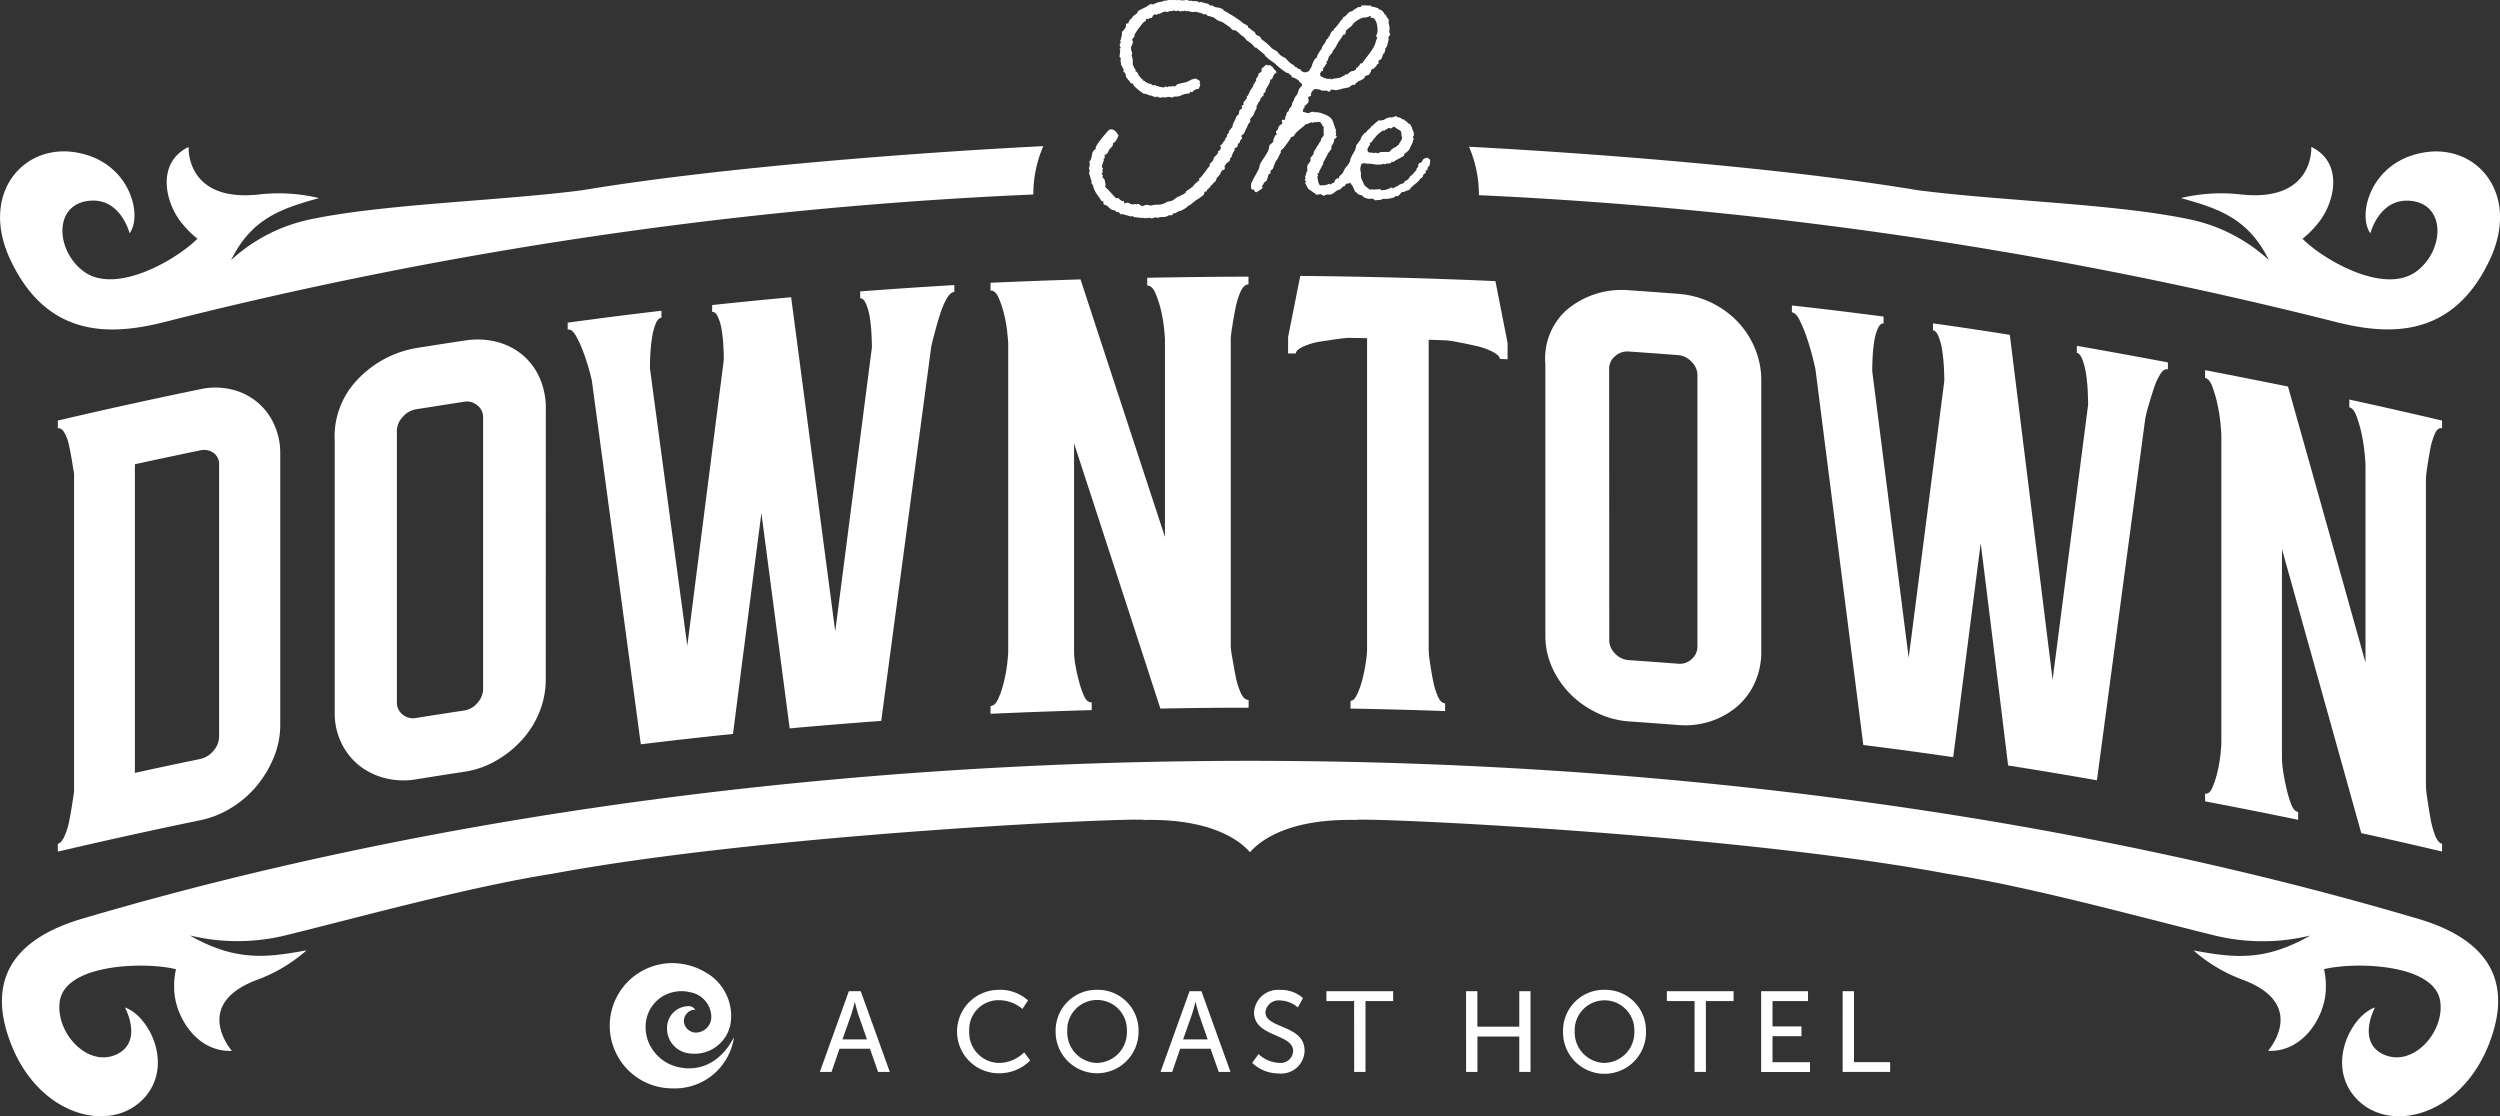 <svg xmlns="http://www.w3.org/2000/svg" width="200" height="89.302" viewBox="0 0 200 89.302"><rect x="0" y="0" width="200" height="89.302" fill="#333333" stroke="none"/><g transform="translate(-0.023 -0.011)"><path d="M46.873,348c2.271-2.652.255-6.508-1.623-7.144,0,0,1.514,2.765-.712,3.771-2.38,1.046-4.938-1.9-4.485-4.372.576-2.918,6.854-3.067,9.281-2.461a5.689,5.689,0,0,0-.147,1.516c0,2.082,1.684,5.13,4.619,5.017.032.032-3.33-3.737,2.1-5.717a12.449,12.449,0,0,0,3.871-2.327c-3.09.557-5.6.948-9.343-1.193a16.177,16.177,0,0,0,7.824-.047c5.857-1.438,14.476-3.828,21.2-4.891,17.324-3.22,46.5-4.519,47.353-4.3,5.221-.1,7.543,1.552,8.441,2.582.9-1.029,3.222-2.686,8.441-2.582.851-.213,30.027,1.078,47.361,4.309,6.72,1.063,15.344,3.447,21.2,4.891a16.186,16.186,0,0,0,7.82.047c-3.743,2.142-6.248,1.75-9.34,1.193a12.517,12.517,0,0,0,3.866,2.318c5.427,1.98,2.065,5.742,2.1,5.716,2.933.115,4.626-2.935,4.619-5.017a5.8,5.8,0,0,0-.145-1.518c2.427-.6,8.7-.455,9.279,2.463.453,2.469-2.108,5.421-4.485,4.372-2.22-.987-.717-3.773-.717-3.773-1.874.638-3.892,4.494-1.621,7.146,2.552,2.977,8.266,1.7,10.633-3.956,2.765-6.652-1.835-9.238-5.825-10.361-56.855-16.746-129.515-16.746-186.368,0-3.983,1.123-8.579,3.709-5.827,10.361C38.609,349.7,44.31,350.972,46.873,348Z" transform="translate(-35.23 -260.245)" fill="#fff"/><path d="M56.45,217.822V217.2c.183-.043.353-.232.515-.57a5.147,5.147,0,0,0,.376-1.155c.091-.436.17-.878.24-1.331s.125-.823.17-1.11V187.587c-.045-.266-.1-.608-.17-1.031s-.149-.838-.24-1.255a3.333,3.333,0,0,0-.376-1.014c-.162-.262-.332-.372-.515-.33v-.621q5.685-1.331,11.4-2.507a5.589,5.589,0,0,1,2.478.013,4.94,4.94,0,0,1,3.4,2.746,5.427,5.427,0,0,1,.517,2.384V207.7a6.793,6.793,0,0,1-.517,2.58,8.688,8.688,0,0,1-1.38,2.3,8.239,8.239,0,0,1-2.033,1.746,7.656,7.656,0,0,1-2.478.987Q62.137,216.489,56.45,217.822Zm6.167-6.3q2.609-.572,5.225-1.11a1.85,1.85,0,0,0,1.063-.668,1.7,1.7,0,0,0,.449-1.093V186.868a1.091,1.091,0,0,0-.449-.946,1.289,1.289,0,0,0-1.063-.2q-2.616.538-5.225,1.11Z" transform="translate(-51.802 -149.681)" fill="#fff"/><path d="M177.446,189.841a6.859,6.859,0,0,1-.493,2.552,7.4,7.4,0,0,1-1.376,2.227A8.362,8.362,0,0,1,173.5,196.3a7.165,7.165,0,0,1-2.535.9q-1.935.293-3.871.606a6.025,6.025,0,0,1-2.531-.1,5.459,5.459,0,0,1-2.074-1.029,5.193,5.193,0,0,1-1.4-1.791,5.385,5.385,0,0,1-.525-2.4V170.756a6.554,6.554,0,0,1,1.616-4.7,8.406,8.406,0,0,1,4.919-2.75q1.933-.311,3.871-.6a6.3,6.3,0,0,1,2.535.1,5.257,5.257,0,0,1,2.078,1.046,5.089,5.089,0,0,1,1.376,1.844,5.882,5.882,0,0,1,.491,2.414Zm-11.909,1.793a1.214,1.214,0,0,0,.457.993,1.308,1.308,0,0,0,1.091.272q1.933-.311,3.871-.6a1.7,1.7,0,0,0,1.021-.6,1.676,1.676,0,0,0,.457-1.136V168.829a1.17,1.17,0,0,0-.457-.932,1.253,1.253,0,0,0-1.021-.3q-1.935.3-3.871.606a1.8,1.8,0,0,0-1.091.625,1.64,1.64,0,0,0-.457,1.074Z" transform="translate(-133.763 -135.452)" fill="#fff"/><path d="M278.575,143.275a6.78,6.78,0,0,0-.532,1.276q-.236.738-.425,1.474c-.134.491-.223.851-.268,1.087q-2,14.951-4,29.927-3.666.268-7.324.6-1.134-8.619-2.263-17.226-1.14,8.821-2.271,17.669-3.69.379-7.375.829L250.2,149.819c-.045-.213-.134-.568-.266-1.034s-.289-.927-.466-1.387a8.352,8.352,0,0,0-.564-1.2c-.2-.34-.408-.5-.638-.466v-.551q3.749-.515,7.5-.955v.553c-.179.021-.334.187-.466.5a4.822,4.822,0,0,0-.287,1.112,11.639,11.639,0,0,0-.134,1.291c-.023.44-.032.821-.034,1.142q1.489,11.1,2.99,22.207,1.459-11.454,2.92-22.881,0-.425-.032-1.063a12.588,12.588,0,0,0-.134-1.3,4.028,4.028,0,0,0-.3-1.063c-.134-.285-.289-.425-.466-.4v-.553q3.158-.338,6.318-.625,1.763,13.358,3.528,26.728,1.467-11.359,2.933-22.713c0-.276-.013-.638-.034-1.1a11.51,11.51,0,0,0-.134-1.3,4.6,4.6,0,0,0-.3-1.08c-.132-.313-.289-.461-.466-.449v-.551q3.764-.289,7.531-.508v.551C278.986,142.733,278.777,142.918,278.575,143.275Z" transform="translate(-202.828 -119.356)" fill="#fff"/><path d="M426.644,169.47c.074.459.159.942.259,1.446a6.256,6.256,0,0,0,.408,1.344c.174.389.383.585.638.583v.621q-3.528,0-7.058.07-3.454-10.633-6.907-21.214v16.69a6.536,6.536,0,0,0,.111,1.063,13.672,13.672,0,0,0,.3,1.336,7.119,7.119,0,0,0,.408,1.161c.149.317.345.472.593.466v.621q-4.041.115-8.094.293v-.619c.247-.013.457-.213.638-.615a8.37,8.37,0,0,0,.444-1.365,11.246,11.246,0,0,0,.259-1.459c.049-.461.074-.761.074-.9V144.373c0-.136-.026-.447-.074-.927a10.708,10.708,0,0,0-.259-1.472,7.785,7.785,0,0,0-.444-1.325c-.174-.383-.385-.57-.638-.559v-.621q3.6-.16,7.2-.268,3.367,10.278,6.754,20.6V144.01c0-.138-.026-.447-.074-.929a11.126,11.126,0,0,0-.259-1.478,8.2,8.2,0,0,0-.447-1.338q-.262-.581-.638-.574v-.621q4.041-.077,8.1-.089v.621c-.249,0-.457.2-.638.589a6.315,6.315,0,0,0-.408,1.346c-.1.506-.185,1-.259,1.489a8.33,8.33,0,0,0-.113.932v24.616A7.415,7.415,0,0,0,426.644,169.47Z" transform="translate(-328.037 -116.837)" fill="#fff"/><path d="M523.276,143.74c-.464.064-.948.136-1.457.213a5.516,5.516,0,0,0-1.355.4c-.393.181-.589.364-.589.549h-.625v-1.31q.485-2.444.972-4.891,7.809.068,15.614.415.485,2.469.972,4.942v1.31l-.625-.03c0-.183-.2-.376-.589-.578a5.7,5.7,0,0,0-1.353-.47q-.766-.17-1.457-.3a8.123,8.123,0,0,0-.9-.136l-1.387-.047v24.763a7.493,7.493,0,0,0,.1,1.038q.1.7.242,1.423a5.908,5.908,0,0,0,.383,1.289c.16.374.357.564.589.572v.621q-3.783-.134-7.565-.2v-.619c.185,0,.357-.166.521-.508a6.722,6.722,0,0,0,.425-1.2,13,13,0,0,0,.276-1.374,7.429,7.429,0,0,0,.1-1.031v-24.9l-1.389-.026A7.833,7.833,0,0,0,523.276,143.74Z" transform="translate(-416.179 -116.616)" fill="#fff"/><path d="M633.237,173.007a5.931,5.931,0,0,1-.5,2.437,5.44,5.44,0,0,1-1.4,1.914,6.24,6.24,0,0,1-2.127,1.2,6.449,6.449,0,0,1-2.59.31q-1.978-.153-3.96-.289a6.971,6.971,0,0,1-2.588-.7,7.577,7.577,0,0,1-2.127-1.508,7.232,7.232,0,0,1-1.442-2.116,6.081,6.081,0,0,1-.538-2.507V150.019a5.241,5.241,0,0,1,1.659-4.321,6.818,6.818,0,0,1,5.04-1.612q1.982.134,3.96.289a7.333,7.333,0,0,1,4.713,2.214,6.989,6.989,0,0,1,1.4,2.161,6.552,6.552,0,0,1,.5,2.529Zm-12.162-.953a1.521,1.521,0,0,0,.47,1.1,1.661,1.661,0,0,0,1.114.523q1.982.136,3.96.289a1.374,1.374,0,0,0,1.044-.366,1.323,1.323,0,0,0,.468-1.031V150.842a1.489,1.489,0,0,0-.474-1.036,1.61,1.61,0,0,0-1.044-.53q-1.978-.153-3.96-.289a1.455,1.455,0,0,0-1.114.374,1.276,1.276,0,0,0-.47.968Z" transform="translate(-492.313 -120.854)" fill="#fff"/><path d="M738.237,155.32a5.17,5.17,0,0,0-.515,1.142q-.225.683-.425,1.37a10.335,10.335,0,0,0-.257,1.021q-1.933,14.461-3.868,28.953-3.547-.625-7.105-1.185-1.085-8.9-2.193-17.79-1.1,8.56-2.2,17.124-3.592-.523-7.192-.976-1.914-15.034-3.828-30.05-.068-.351-.262-1.1c-.13-.5-.281-1-.453-1.5a11.283,11.283,0,0,0-.553-1.338c-.193-.389-.4-.6-.617-.621v-.551q3.664.406,7.333.889v.551q-.257-.032-.453.389a3.974,3.974,0,0,0-.291,1.031,11.276,11.276,0,0,0-.13,1.261c-.023.425-.032.812-.032,1.134q1.457,11.463,2.916,22.936,1.425-11.082,2.85-22.156,0-.41-.032-1.063t-.13-1.329a4.993,4.993,0,0,0-.291-1.146c-.13-.317-.281-.487-.453-.513v-.551q3.075.425,6.146.917,1.714,13.787,3.424,27.592,1.423-11.006,2.841-22,0-.415-.032-1.11a13.1,13.1,0,0,0-.13-1.333,5.815,5.815,0,0,0-.289-1.153q-.2-.517-.453-.561v-.557q3.645.638,7.286,1.327v.551C738.633,154.877,738.431,155.011,738.237,155.32Z" transform="translate(-565.394 -125.371)" fill="#fff"/><path d="M881.984,208.4q.1.715.238,1.5a7.985,7.985,0,0,0,.372,1.433c.159.425.351.668.578.723v.621q-3.228-.761-6.463-1.474-3.179-11.388-6.346-22.726v16.7a7.711,7.711,0,0,0,.1,1.091c.068.451.157.917.272,1.4a8.977,8.977,0,0,0,.376,1.25c.136.349.317.549.547.6v.621q-3.724-.772-7.443-1.476v-.621c.228.043.425-.117.581-.476a7.108,7.108,0,0,0,.41-1.276,10.938,10.938,0,0,0,.24-1.4c.045-.451.068-.744.068-.885V179.385c0-.138-.023-.453-.068-.944a13.042,13.042,0,0,0-.24-1.529,9.823,9.823,0,0,0-.41-1.423q-.238-.638-.581-.7v-.621q3.318.638,6.631,1.308,3.105,11.018,6.2,22.081V181.767c0-.138-.023-.455-.068-.946a13.584,13.584,0,0,0-.238-1.535,10.373,10.373,0,0,0-.41-1.436c-.159-.425-.351-.664-.578-.712v-.621q3.713.81,7.418,1.682v.615c-.228-.053-.425.1-.578.451a5.574,5.574,0,0,0-.372,1.257q-.136.727-.238,1.427a8.353,8.353,0,0,0-.1.908v24.629A8.628,8.628,0,0,0,881.984,208.4Z" transform="translate(-687.784 -144.543)" fill="#fff"/><path d="M117.369,93.7a9.606,9.606,0,0,1,.8-3.828c-9.717.489-25.714,1.669-36.877,3.526-6.467.851-15.725,1.087-21.594,2.3a13.4,13.4,0,0,0-6.506,3.288c1.65-3.356,4.06-4.128,7.033-4.957a13.857,13.857,0,0,0-4.772-.293c-5.925.668-5.668-3.809-5.657-3.8-2.65,1.276-1.878,4.577-.453,6.21A7.245,7.245,0,0,0,50.5,97.277c-1.6,1.623-6.557,4.568-9.145,2.586-2.169-1.638-2.38-5.259.4-5.608,2.582-.334,3.318,2.586,3.318,2.588,1.044-1.427.053-5.474-3.856-6.38-4.485-1.082-8.243,3.118-5.67,8.53,3.005,6.38,8.207,5.94,12.052,5.017a343.661,343.661,0,0,1,69.781-10.27A.148.148,0,0,1,117.369,93.7Z" transform="translate(-34.68 -78.171)" fill="#fff"/><path d="M663.25,90.672c-3.909.906-4.891,4.953-3.854,6.38,0,0,.732-2.92,3.315-2.588,2.765.349,2.565,3.968.4,5.608-2.59,1.978-7.55-.961-9.145-2.586a7.246,7.246,0,0,0,1.153-1.138c1.423-1.633,2.2-4.94-.455-6.21.013,0,.27,4.466-5.657,3.8a13.857,13.857,0,0,0-4.772.293c2.977.829,5.387,1.6,7.035,4.955a13.423,13.423,0,0,0-6.506-3.286c-5.87-1.214-15.127-1.453-21.594-2.3-10.791-1.8-26.1-2.956-35.886-3.475a9.611,9.611,0,0,1,.791,3.773V94a344.4,344.4,0,0,1,68.807,10.208c3.847.923,9.043,1.367,12.054-5.015C671.493,93.79,667.735,89.59,663.25,90.672Z" transform="translate(-469.741 -78.375)" fill="#fff"/><path d="M444.915,46.72a.15.15,0,0,1,.015-.057l.053-.1c.019-.034.04-.066.06-.1l.038-.064c.023-.036.083-.115.172-.234s.189-.245.293-.372.213-.242.3-.345a.511.511,0,0,1,.181-.162.166.166,0,0,1,.07-.023.272.272,0,0,1,.077,0,.478.478,0,0,1,.345.174,1.737,1.737,0,0,1,.223.317c-.013.032-.034.079-.062.142a1.87,1.87,0,0,1-.1.2,1.119,1.119,0,0,1-.123.172.164.164,0,0,1-.125.07.17.17,0,0,0-.038.132.168.168,0,0,1-.038.125,1.128,1.128,0,0,1-.111.128,1.011,1.011,0,0,0-.083.081.468.468,0,0,0-.07.094.929.929,0,0,0-.077.177.2.2,0,0,1-.057.083.746.746,0,0,1-.1.079l-.094.072a.085.085,0,0,0-.03.121.1.1,0,0,1,.013.062.1.1,0,0,1-.047.081.1.1,0,0,0-.049.079c0,.038,0,.057.038.06a.535.535,0,0,0-.049.1q-.032.077-.057.16c-.019.057-.034.111-.049.162a.67.67,0,0,0-.026.111.17.17,0,0,0,.045.089.616.616,0,0,0,.072.074l-.045.038-.019.043a.119.119,0,0,0-.013.045.094.094,0,0,0,.015.051.091.091,0,0,1,.013.051.2.2,0,0,1-.036.108.176.176,0,0,0-.038.108l.036.03a.151.151,0,0,0,.045.023v.115l-.028.04a.062.062,0,0,0,.021.055l.04.038a.44.44,0,0,1,.145.253c.011.087.028.185.049.3a.182.182,0,0,0-.013.049.049.049,0,0,1-.019.04.134.134,0,0,0,.019.083l.053.053.1.1c.034.036.07.07.1.1l.077.074c.085.1.168.2.251.285s.168.185.259.285l.068-.015a.232.232,0,0,1,.079,0h.026a.036.036,0,0,0,.026,0l.064.062a.12.12,0,0,0,.036.045l.077.057a.547.547,0,0,0,.087.055.194.194,0,0,0,.055.026.043.043,0,0,0,.038-.019.043.043,0,0,1,.04-.017c.017,0,.028.013.032.036a.148.148,0,0,0,.017.07.154.154,0,0,1,.017.07c0,.021.015.034.032.036a.449.449,0,0,0,.1-.019c.047-.013.074-.028.081-.043a.527.527,0,0,1,.232.072.521.521,0,0,0,.232.074.185.185,0,0,0,.087-.019.262.262,0,0,1,.1-.017.132.132,0,0,1,.055.013.036.036,0,0,1,.028.043.234.234,0,0,1,.177-.053.2.2,0,0,1,.064.023,1.049,1.049,0,0,1,.091.055.649.649,0,0,1,.081.068c.026.023.036.04.036.051a.213.213,0,0,1,.151-.055.583.583,0,0,1,.334-.074.225.225,0,0,1,.1.028.266.266,0,0,0,.1.026.372.372,0,0,0,.145-.019c.055-.015.108-.026.155-.034q.191-.019.383-.019a.921.921,0,0,0,.379-.077,1.687,1.687,0,0,0,.225-.111.478.478,0,0,1,.249-.07l.106-.026a.684.684,0,0,0,.106-.034.6.6,0,0,0,.132-.077l.162-.121a1.751,1.751,0,0,1,.155-.108.213.213,0,0,1,.117-.04h.06c.017.011.032,0,.043-.023a.285.285,0,0,0,.017-.055.559.559,0,0,1,.138-.053.3.3,0,0,0,.132-.077h.036a.019.019,0,0,0,.017-.019c0-.045.021-.064.053-.062s.049,0,.051-.03a.115.115,0,0,0,0-.047.036.036,0,0,1,0-.045,2.742,2.742,0,0,0,.3-.194c.1-.07.189-.142.283-.213a.459.459,0,0,1,.077-.113,1.192,1.192,0,0,1,.138-.134c.051-.047.1-.089.153-.13a.687.687,0,0,1,.119-.083.138.138,0,0,0-.053-.128.444.444,0,0,0,.185-.147c.077-.085.155-.183.236-.289s.16-.213.236-.321a1.753,1.753,0,0,1,.2-.236.278.278,0,0,0,.026-.1v-.1c.045-.047.089-.089.132-.128a.751.751,0,0,0,.123-.134l.051-.153a.391.391,0,0,1,.074-.142l.077-.079.094-.091a.539.539,0,0,0,.081-.094.164.164,0,0,0,.038-.087.081.081,0,0,0,0-.03.16.16,0,0,0-.015-.038.057.057,0,0,1,.038-.047.284.284,0,0,0,.155-.132.394.394,0,0,0,.043-.174.064.064,0,0,0-.023-.055.292.292,0,0,0-.049-.04.072.072,0,0,1,.034-.051.6.6,0,0,1,.07-.053.835.835,0,0,0,.07-.057.1.1,0,0,0,.034-.064.185.185,0,0,1,.064-.1l.091-.091a.138.138,0,0,1,.057-.1.181.181,0,0,1,.021-.106.425.425,0,0,1,.053-.066.382.382,0,0,0,.053-.062.174.174,0,0,0,.028-.085.258.258,0,0,0,0-.053.04.04,0,0,0-.04-.032.464.464,0,0,0,.1-.051.268.268,0,0,0,.062-.119.4.4,0,0,1,.051-.128.666.666,0,0,1,.07-.1q.038-.047.077-.1a.82.82,0,0,1,.062-.062c.028-.026.043-.047.043-.062a.955.955,0,0,1,.125-.4,2.039,2.039,0,0,0,.177-.4l.1-.119a.232.232,0,0,1,.132-.087.213.213,0,0,0-.028-.1.426.426,0,0,0,.03-.1,1.125,1.125,0,0,1,.021-.111.185.185,0,0,0,.049-.034l.074-.055.07-.057c.019-.019.03-.03.03-.036a.07.07,0,0,0-.023-.062.06.06,0,0,1-.021-.047.128.128,0,0,1,.064-.106c.04-.028.074-.055.106-.081a.187.187,0,0,1-.036-.108.164.164,0,0,1,.04-.077l.087-.113.091-.117.062-.079a.213.213,0,0,0,0-.062.065.065,0,0,0-.026-.055l.1-.083a.315.315,0,0,0,.034-.06l.057-.113c.019-.038.036-.077.051-.111s.023-.06.032-.077a.74.74,0,0,1,.128-.2.621.621,0,0,0,.119-.2,1.074,1.074,0,0,0,.034-.106c.015-.053.03-.083.04-.087a.445.445,0,0,1,.064-.023.17.17,0,0,1,.062,0c-.047,0-.068-.023-.066-.062a.138.138,0,0,1,.049-.077.661.661,0,0,0,.066-.064.232.232,0,0,0-.017-.117.1.1,0,0,1,.011-.045.264.264,0,0,0,.021-.043.808.808,0,0,0,.121-.174.445.445,0,0,0,.053-.194c0-.017.015-.03.038-.043l.083-.043a.6.6,0,0,0,.083-.062.138.138,0,0,0,.043-.091.106.106,0,0,0,0-.034.045.045,0,0,1,0-.032.051.051,0,0,0,0-.047.165.165,0,0,1-.019-.045l.079-.066.128-.106c.043-.038.083-.074.117-.108a.287.287,0,0,0,.053-.057.194.194,0,0,0,.049.036.164.164,0,0,0,.062.021h.255c-.019.021,0,.047.064.079a.266.266,0,0,1,.117.091.389.389,0,0,0,.1.145c.038.036.079.077.123.123a.121.121,0,0,0,.028.051.089.089,0,0,1,.017.06.116.116,0,0,1,0,.036.13.13,0,0,0,0,.036h-.036a.426.426,0,0,0-.055.038l-.055.045-.038.03a.606.606,0,0,0-.032.081,1.078,1.078,0,0,1-.053.128l-.055.121c-.019.036-.032.055-.045.053l-.1.019a.3.3,0,0,0-.023.081.611.611,0,0,1-.064.234,2.226,2.226,0,0,1-.121.213c-.043.064-.083.147-.121.213a.593.593,0,0,0-.064.213.1.1,0,0,1-.011.04.053.053,0,0,1-.028.032l-.077.064a.138.138,0,0,0-.049.077.394.394,0,0,0,0,.085.121.121,0,0,1-.023.085l-.089.019-.034-.028.051.03a.166.166,0,0,1-.06.085.134.134,0,0,1-.091.051.144.144,0,0,0,.011.051.064.064,0,0,1,0,.049.36.36,0,0,1-.085.155,1.106,1.106,0,0,0-.111.136v.074a.108.108,0,0,0-.049.049.149.149,0,0,0-.021.068l-.047.038a.212.212,0,0,0,0,.091.38.38,0,0,1,0,.1.216.216,0,0,1-.017.036l-.034.064a.694.694,0,0,0-.036.066.13.13,0,0,1-.026.04.932.932,0,0,0-.087.213.528.528,0,0,1-.1.187l-.138.147a.281.281,0,0,0-.085.174.077.077,0,0,0,.013.051.183.183,0,0,1,.023.051l-.034.051-.053.074c-.021.026-.038.049-.053.07a.057.057,0,0,1-.043.03v.017a.085.085,0,0,1-.011.047,1.223,1.223,0,0,1-.057.121l-.1.213c-.034.074-.081.177-.136.3a.3.3,0,0,0-.034.051l-.034.051-.117.083a.451.451,0,0,0-.089.108c0,.017.021.026.051.023s.043.021.038.064a.266.266,0,0,1-.087.177c-.053.051-.081.089-.083.117a.213.213,0,0,1-.034.121.277.277,0,0,1-.055.049l-.055.038a.108.108,0,0,0-.034.083.062.062,0,0,0,0,.034.1.1,0,0,1,0,.034.162.162,0,0,1-.053.106.279.279,0,0,1-.077.045.345.345,0,0,0-.079.049.212.212,0,0,0-.06.111.174.174,0,0,1,.021.051.117.117,0,0,0,.023.043c-.021-.013-.047,0-.077.04a.764.764,0,0,0-.081.138c-.023.053-.045.1-.062.155a.4.4,0,0,1-.047.1.034.034,0,0,0,0,.03l.028.032a.487.487,0,0,0-.1.066.359.359,0,0,0-.064.1.381.381,0,0,0,.011.1.557.557,0,0,1-.162.162,1.221,1.221,0,0,0-.177.145.346.346,0,0,1-.023.089.161.161,0,0,1-.04.026.212.212,0,0,0-.043.028.213.213,0,0,1,.023.119v.128c0,.028-.03.047-.081.072a.236.236,0,0,1-.113.038.5.5,0,0,0-.113.17c-.038.081-.066.145-.087.187a.043.043,0,0,0-.047.034.1.1,0,0,1-.03.051c-.038.04-.068.072-.089.091l-.057.06a.213.213,0,0,0-.038.07,1.2,1.2,0,0,0-.043.14.426.426,0,0,1-.043.06.381.381,0,0,0-.043.06l-.062.045-.06.045c-.013.021-.034.055-.064.1a.113.113,0,0,1-.1.064l-.034.051a.212.212,0,0,1-.034.051.551.551,0,0,1-.128.153c-.053.043-.1.087-.155.132a.274.274,0,0,0,0,.055.055.055,0,0,1-.013.051.589.589,0,0,0-.136.049.125.125,0,0,0-.077.1.106.106,0,0,0,0,.034.045.045,0,0,1,0,.032.323.323,0,0,1-.1.125c-.053.045-.113.091-.176.14s-.13.091-.194.134-.115.074-.151.094a.185.185,0,0,0-.06.036c-.034.026-.072.055-.115.091l-.121.1-.074.062-.134.1a.213.213,0,0,1-.149.06.533.533,0,0,1-.14.147c-.062.045-.123.085-.187.123s-.119.066-.168.089-.072.045-.074.062a.389.389,0,0,0-.213.047l-.2.1.023.036h-.138c-.057,0-.087,0-.087.019a.136.136,0,0,1-.045.074.1.1,0,0,1-.077.04c0,.017-.013.028-.034.036a.327.327,0,0,1-.074,0h-.083a.181.181,0,0,0-.057,0,.338.338,0,0,0-.077.049.213.213,0,0,1-.077.038.868.868,0,0,1-.349.051.736.736,0,0,0-.327.051h-.017a.1.1,0,0,0-.081.028.164.164,0,0,0-.117-.057l-.081.021c-.034.013-.072.023-.111.034l-.111.03a.212.212,0,0,1-.07,0,.193.193,0,0,1-.06-.015.14.14,0,0,1-.057-.034V52.29h-.017l-.038.047a.132.132,0,0,1-.047.036.047.047,0,0,1-.032-.017.047.047,0,0,0-.034-.019.157.157,0,0,0-.083.015.185.185,0,0,1-.091.013.472.472,0,0,1-.153-.034l-.045.013h-.045a3.056,3.056,0,0,1-.342-.032l-.342-.04-.074-.07a.153.153,0,0,0-.06,0,.1.1,0,0,0-.055.034c-.123-.03-.247-.062-.368-.1l-.368-.1a.174.174,0,0,1-.1.026s-.017,0-.036-.028a.852.852,0,0,1-.062-.062.574.574,0,0,0-.064-.062.1.1,0,0,0-.057-.028.573.573,0,0,1-.119-.021.234.234,0,0,1-.1-.068.179.179,0,0,0-.108-.062.988.988,0,0,0-.128-.021.213.213,0,0,1-.1-.043,1.081,1.081,0,0,1-.132-.1c-.043-.038-.085-.077-.123-.115a1.209,1.209,0,0,0-.094-.085.117.117,0,0,0-.1-.04.185.185,0,0,1-.132-.074.083.083,0,0,1-.04-.036.174.174,0,0,1-.021-.051.285.285,0,0,0,.019-.1.04.04,0,0,0-.028-.036.346.346,0,0,0-.06-.015.379.379,0,0,1-.083-.034c-.055-.094-.117-.185-.181-.276l-.191-.276a2.385,2.385,0,0,1-.164-.287,1.757,1.757,0,0,1-.111-.306.48.48,0,0,0-.081-.179.064.064,0,0,0-.03-.06.534.534,0,0,1-.057-.053c-.011-.011,0-.03.013-.053s.019-.036.036-.034-.026-.07-.049-.145-.049-.151-.074-.234l-.07-.228a.689.689,0,0,1-.03-.125.089.089,0,0,1,.026-.055.089.089,0,0,0,.026-.055.259.259,0,0,0-.03-.138.264.264,0,0,1-.03-.13.074.074,0,0,1,.021-.045.07.07,0,0,0,.019-.043.355.355,0,0,1,.015-.089.56.56,0,0,0,.013-.083.3.3,0,0,0-.013-.123.4.4,0,0,1-.013-.125.113.113,0,0,1,.038-.066.268.268,0,0,1,.064-.049.2.2,0,0,1,.023-.089.4.4,0,0,0,.03-.089,2.586,2.586,0,0,0,.051-.259.827.827,0,0,1,.043-.17.49.49,0,0,1,.081-.138,1.474,1.474,0,0,1,.181-.172v-.066a.162.162,0,0,1-.028-.023Zm13.315,3.065a.255.255,0,0,0,.013.087.088.088,0,0,1-.036.134c-.032.026-.066.051-.106.079s-.079.053-.115.074a.638.638,0,0,0-.074.049c-.013.011-.032,0-.047.03a.466.466,0,0,1-.03.047.638.638,0,0,1-.134-.017.087.087,0,0,1-.055-.036.3.3,0,0,1-.03-.064.36.36,0,0,0-.064-.091.181.181,0,0,0-.068,0,.226.226,0,0,1-.066,0,.381.381,0,0,1-.074-.191,1.065,1.065,0,0,1,0-.213.772.772,0,0,1,.094-.255c.057-.117.123-.245.2-.379l.213-.393a1.732,1.732,0,0,0,.14-.3.443.443,0,0,0,.026-.121.749.749,0,0,1,.026-.123,1.945,1.945,0,0,1,.172-.317l.247-.379c.085-.13.16-.257.225-.383a.863.863,0,0,0,.1-.319.671.671,0,0,1,.023-.136.183.183,0,0,1,.091-.111l.055-.045c.026-.021.051-.043.074-.066s.047-.045.068-.068a.153.153,0,0,0,.03-.06.17.17,0,0,0,0-.055.235.235,0,0,1,0-.053.352.352,0,0,1,.023-.077c.015-.04.032-.083.053-.128a.957.957,0,0,1,.062-.123.247.247,0,0,1,.038-.064.213.213,0,0,1,.064-.032c.03-.013.047-.023.047-.034a.213.213,0,0,1-.047-.083.274.274,0,0,1-.03-.1.13.13,0,0,1,.066-.115.2.2,0,0,0,.089-.1.39.39,0,0,0,.03-.1.39.39,0,0,1,.03-.1.243.243,0,0,1,.1-.113l.125-.1.04-.038a.062.062,0,0,0,.026-.047.189.189,0,0,0-.019-.1.194.194,0,0,1-.019-.1c0-.038.028-.06.079-.062h.153a.162.162,0,0,0,.043-.1.083.083,0,0,0,0-.053.112.112,0,0,1,0-.055.213.213,0,0,1,.049-.119.255.255,0,0,0,.049-.136.213.213,0,0,1,.034-.115.242.242,0,0,1,.062-.062l.06-.045a.077.077,0,0,0,.03-.055.278.278,0,0,1,.045-.132,1.127,1.127,0,0,1,.083-.115c.028-.036.055-.068.081-.1a.138.138,0,0,0,.04-.083.615.615,0,0,1,.036-.183.533.533,0,0,1,.055-.111.426.426,0,0,1,.053-.07.111.111,0,0,0,.026-.053.113.113,0,0,0,0-.028.068.068,0,0,1,0-.03,1.167,1.167,0,0,1,.179-.3.755.755,0,0,0,.151-.3.506.506,0,0,1,.026-.091.48.48,0,0,1,.032-.094.818.818,0,0,1,.125-.164,1.072,1.072,0,0,0,.134-.164.426.426,0,0,0-.028-.1.254.254,0,0,0-.032-.055.134.134,0,0,0-.049-.04c-.023-.013-.051-.032-.085-.055a.121.121,0,0,1-.038-.072q-.013-.055-.032-.057a2.489,2.489,0,0,0-.228-.147,1.643,1.643,0,0,0-.247-.106h-.079c.017,0,.017-.021,0-.036l-.038-.032a.06.06,0,0,0,0-.07.385.385,0,0,0-.068-.057l-.083-.055a.176.176,0,0,1-.057-.053l-.021-.038a.036.036,0,0,0-.028-.023.228.228,0,0,0-.053,0l-.045.013c-.13-.081-.253-.164-.37-.251s-.232-.179-.342-.274a2.121,2.121,0,0,1-.194-.177,1.278,1.278,0,0,0-.213-.17l-.164-.115c-.07-.051-.14-.1-.213-.162a2.252,2.252,0,0,1-.191-.17.425.425,0,0,1-.1-.142c-.017-.017-.051-.049-.1-.094l-.174-.142-.187-.149-.134-.108c.013,0,0-.026-.028-.047a.14.14,0,0,0-.064-.032H457.7c-.036,0-.055,0-.062-.019a1.323,1.323,0,0,0-.272-.3,3.771,3.771,0,0,0-.332-.24.538.538,0,0,1-.111-.111.852.852,0,0,1-.094-.125l-.07-.057-.07-.057a1.6,1.6,0,0,1-.285-.225,1.3,1.3,0,0,0-.24-.2l-.06-.04a.14.14,0,0,0-.068-.026l-.089.019a.672.672,0,0,1-.153-.094,1.467,1.467,0,0,0-.106-.128c-.128-.089-.23-.162-.306-.213s-.177-.121-.306-.213c-.062-.026-.128-.051-.2-.072a1.162,1.162,0,0,1-.2-.079,1.244,1.244,0,0,1-.125-.083.759.759,0,0,1-.117-.1l-.068-.026a.043.043,0,0,1-.04-.049H454.3a.426.426,0,0,1-.1-.015.381.381,0,0,1-.079-.026l-.068-.034a.4.4,0,0,0-.094-.03l-.03.03h-.051a.321.321,0,0,0-.074-.121.287.287,0,0,0-.134-.034h-.2l.013-.04c0-.013-.034-.026-.085-.038l-.177-.047-.189-.045a.547.547,0,0,1-.125-.043l-.036.023a.047.047,0,0,0-.034,0,.026.026,0,0,0-.028.015h-.113a1.168,1.168,0,0,1-.234-.04,1.173,1.173,0,0,0-.213-.04.123.123,0,0,0-.062.013.1.1,0,0,1-.062.013.036.036,0,0,0-.023-.043l-.051-.013h-.026l-.117.034a.372.372,0,0,0-.091,0,.287.287,0,0,0-.085.021.485.485,0,0,1-.16-.034.506.506,0,0,0-.14-.036c0,.034-.019.049-.047.047a.379.379,0,0,1-.1-.019.366.366,0,0,0-.236,0,.332.332,0,0,1-.136.021.194.194,0,0,0-.091,0l-.06.03-.053.03a.172.172,0,0,1-.081.011.226.226,0,0,1-.077-.019.27.27,0,0,0-.077-.017.3.3,0,0,0-.119.026.213.213,0,0,0-.1.051.47.47,0,0,0-.106.04l-.1.06h-.121a.1.1,0,0,0-.062.017.3.3,0,0,0-.066.089.326.326,0,0,1-.064-.04.128.128,0,0,0-.072-.026.162.162,0,0,0-.094.047.781.781,0,0,0-.079.072s-.019,0-.023.032a.168.168,0,0,0,0,.049c0,.011-.021,0-.028.023a.315.315,0,0,1-.019.038.079.079,0,0,1-.068.034h-.125l-.038.072a.3.3,0,0,1-.079,0h-.062a.108.108,0,0,0-.06,0,.447.447,0,0,0-.066.066l.013.074-.074.062a.113.113,0,0,1-.079.034,3,3,0,0,0-.2.234c-.083.1-.166.213-.253.328s-.159.225-.225.332a.991.991,0,0,0-.119.247.117.117,0,0,1,.079-.036.349.349,0,0,1-.047.07l-.077.094c-.023.032-.047.06-.066.087a.157.157,0,0,0-.03.055.276.276,0,0,0,.019.119.621.621,0,0,0,.053.106.076.076,0,0,1-.03.049.142.142,0,0,1-.053.028l.013.064a.237.237,0,0,1,0,.07.038.038,0,0,1-.019.032.089.089,0,0,0-.036.021.537.537,0,0,1-.026.049.113.113,0,0,0-.017.055,1.021,1.021,0,0,0,0,.162,1.05,1.05,0,0,0,.019.16.321.321,0,0,1,.043.087.291.291,0,0,1,.023.091.474.474,0,0,1-.019.1.442.442,0,0,0-.021.1c0,.038.011.062.038.068a.369.369,0,0,0,.026.16.36.36,0,0,1,.023.157v.089a.29.29,0,0,0,.011.091.377.377,0,0,0,.036.247c.04.081.077.162.113.24l.081.072-.019.045a.1.1,0,0,0-.013.043.057.057,0,0,0,.04.053.362.362,0,0,1,.066.038.227.227,0,0,1,.085.1.744.744,0,0,1,.055.119.3.3,0,0,0,.1.151.387.387,0,0,1,.113.142l.053.045a.094.094,0,0,0,.062.03c.013,0,.019,0,.021.021a.211.211,0,0,0,.013.047.125.125,0,0,0,.113.074.068.068,0,0,0,.03,0l.032-.015a.155.155,0,0,1-.023.089h.028a.1.1,0,0,1,.057.021l.045.009a.426.426,0,0,0,.123.072,1.064,1.064,0,0,0,.111.034l.094.021a.283.283,0,0,1,.085.04.31.31,0,0,1,.053.045.117.117,0,0,0,.072.03.125.125,0,0,0,.074-.017.143.143,0,0,1,.074-.015c.013,0,.023.013.036.036a.072.072,0,0,0,.064.036.5.5,0,0,1,.179.047.525.525,0,0,0,.181.045.138.138,0,0,0,.051,0l.053-.013v.036c0,.013,0,.021.017.021a.236.236,0,0,0,.153-.038.247.247,0,0,1,.155-.038.159.159,0,0,1,.051.015.035.035,0,0,1,.032.04.474.474,0,0,0,.087-.049.147.147,0,0,1,.085-.03.13.13,0,0,1,.06.015.13.13,0,0,0,.06.017.176.176,0,0,1,.081-.038l.089-.023.036.032a.119.119,0,0,0,.049.015.128.128,0,0,0,.079-.019.166.166,0,0,0,.055-.053c.013.011.032,0,.06-.038a.675.675,0,0,1,.062-.07l.187-.049.236-.053.225-.051a.676.676,0,0,0,.151-.047,1.137,1.137,0,0,0,.16-.083,1.028,1.028,0,0,1,.168-.083l.162-.051a.57.57,0,0,1,.168-.034l.081.019a.05.05,0,0,1,.055.049.138.138,0,0,1,.064.023l.079.051a.4.4,0,0,1,.07.06.081.081,0,0,1,.028.055.047.047,0,0,1-.026.038.049.049,0,0,0-.023.04.1.1,0,0,0,.026.077.1.1,0,0,1,.026.074.438.438,0,0,1-.047.166.747.747,0,0,0-.064.155l-.036.023a.759.759,0,0,0-.2.028.544.544,0,0,0-.164.111c-.019,0-.036.013-.055.043a.323.323,0,0,0-.04.068.064.064,0,0,0-.032,0h-.03a.44.44,0,0,1-.079-.017.074.074,0,0,1-.068-.034c-.006-.013,0,.047,0,.089s-.021.066-.045.064a.672.672,0,0,0-.145.015q-.111.017-.236.045a2.051,2.051,0,0,0-.213.064c-.064.023-.1.043-.1.06l-.159.045a.453.453,0,0,1-.159.023h-.125a.162.162,0,0,0-.066,0l-.053.026-.1.051a1.036,1.036,0,0,1-.138-.021.75.75,0,0,0-.138-.023.464.464,0,0,0-.074,0h-.074a.245.245,0,0,1-.089.032.37.37,0,0,1-.1,0h-.13a.7.7,0,0,0-.228.026.425.425,0,0,1-.168-.045.425.425,0,0,0-.157-.043c-.011,0-.021,0-.032.026a.4.4,0,0,1-.023.045.51.51,0,0,0-.149-.072.425.425,0,0,1-.162-.074.181.181,0,0,0-.062,0,.145.145,0,0,1-.062,0,.806.806,0,0,0-.121-.049.234.234,0,0,1-.106-.057.826.826,0,0,1-.132-.026c-.07-.015-.106-.032-.1-.049s0,.021,0,.026a.075.075,0,0,0-.032.015L448.6,42.3c-.1-.068-.2-.147-.3-.23s-.191-.164-.268-.24-.117-.134-.115-.172,0-.045-.026-.051a.52.52,0,0,0-.072-.017.575.575,0,0,1-.077-.019.074.074,0,0,1-.049-.043.31.31,0,0,0-.038-.077c0-.013-.017-.034-.051-.07a.179.179,0,0,0-.07-.055c-.026-.038-.068-.1-.125-.172a.308.308,0,0,1-.083-.179q.019-.022,0-.07l-.036-.072a.125.125,0,0,0-.045-.106.387.387,0,0,0-.108-.06.356.356,0,0,1,.011-.1.149.149,0,0,0,0-.089.431.431,0,0,0-.038-.081c-.021-.043-.043-.089-.068-.136s-.047-.091-.068-.13a.213.213,0,0,0-.047-.064.31.31,0,0,0,0-.177.468.468,0,0,1-.021-.179.487.487,0,0,1,.015-.085v-.079l-.057-.04c-.028-.021-.04-.038-.04-.049l.013-.119a1.358,1.358,0,0,1,.021-.179c.009-.062.013-.119.015-.172a.229.229,0,0,0,0-.094.092.092,0,0,0-.04-.028l-.043-.019.081-.053a.1.1,0,0,0,.04-.087.043.043,0,0,0-.03-.051.047.047,0,0,1-.032-.053.074.074,0,0,1,.026-.051.07.07,0,0,0-.017-.011.093.093,0,0,0-.015-.051.077.077,0,0,1-.013-.051c.017-.026.038-.053.06-.081a.164.164,0,0,0,.038-.094.053.053,0,0,0-.028-.043.214.214,0,0,1-.045-.036.366.366,0,0,0,.089-.187,1.254,1.254,0,0,1,.049-.213.09.09,0,0,0,.023-.047.311.311,0,0,0,0-.057.955.955,0,0,0,0-.111.662.662,0,0,1,0-.113.423.423,0,0,0,.047-.045.079.079,0,0,1,.062-.03,2.19,2.19,0,0,1,.13-.2.425.425,0,0,0,.087-.213.456.456,0,0,0,0-.1.059.059,0,0,1,0-.053.094.094,0,0,1,.057-.019.7.7,0,0,1,.136,0,.361.361,0,0,1,.043-.185.68.68,0,0,1,.1-.13c.04-.038.081-.077.121-.119a.425.425,0,0,0,.091-.142l.081-.064.119-.085q.064-.045.108-.083a.319.319,0,0,0,.055-.055.156.156,0,0,0,.013-.055.147.147,0,0,1,.021-.057.3.3,0,0,1,.091-.072c.053-.03.113-.062.179-.094l.208-.1a.468.468,0,0,0,.121-.083l.034.028.094-.091a.117.117,0,0,1,.053-.034l.064-.023a.783.783,0,0,1,.1-.077.2.2,0,0,1,.119-.04.351.351,0,0,1,.068.013l.068.021.06-.021a.091.091,0,0,0,.049-.03.13.13,0,0,1,.049-.021l.057-.011a.378.378,0,0,1,.174-.079c.074-.017.149-.034.225-.047a2.017,2.017,0,0,0,.2-.045c.055-.015.085-.036.087-.064l.043.019a.41.41,0,0,0,.164-.021,1.211,1.211,0,0,1,.164-.038.213.213,0,0,1,.091,0,.266.266,0,0,0,.091,0,2.57,2.57,0,0,1,.287,0,2.569,2.569,0,0,0,.3.006.238.238,0,0,0,.062-.015.121.121,0,0,1,.062,0,.1.1,0,0,1,.06.026.1.1,0,0,0,.06.023.111.111,0,0,0,.072-.015.062.062,0,0,1,.045-.017.07.07,0,0,1,.047.019.077.077,0,0,0,.047.019l.064-.036a.128.128,0,0,1,.079-.019.551.551,0,0,1,.168.036.659.659,0,0,0,.168.036.264.264,0,0,0,.074,0,.3.3,0,0,1,.077,0,.087.087,0,0,1,.038.015.072.072,0,0,0,.038.015.347.347,0,0,0,.1,0,.368.368,0,0,1,.106-.011.638.638,0,0,1,.168.036,1.077,1.077,0,0,1,.157.077l.053-.017c.023,0,.036-.015.036-.026a2.066,2.066,0,0,1,.293.079,1.083,1.083,0,0,0,.285.06c.03,0,.06.026.091.072a.162.162,0,0,0,.128.074h.132l.177.1a.327.327,0,0,0,.115.04l.153.023a.9.9,0,0,1,.143.026.185.185,0,0,1,.1.051.215.215,0,0,1,.1.023.194.194,0,0,1,.083.055.091.091,0,0,0,.045.072.983.983,0,0,0,.13.083l.149.077a.893.893,0,0,1,.1.051.066.066,0,0,0,.028.04l.036.03a.936.936,0,0,1,.2.1c.1.055.2.119.3.189l.293.2a1.61,1.61,0,0,1,.181.14.938.938,0,0,0,.264.183,1.346,1.346,0,0,1,.274.174.092.092,0,0,0,0,.083c.019.04.038.06.062.062a.145.145,0,0,1,.081.034l.077.068.07.066a.087.087,0,0,0,.06.032.132.132,0,0,0,.057.051.487.487,0,0,1,.068.032.127.127,0,0,1,.053.057l.06.1a.937.937,0,0,0,.064.1q.032.045.057.045a.166.166,0,0,1,.087.023.393.393,0,0,1,.066.062L458,37.8a.806.806,0,0,0,.062.062.316.316,0,0,1,.038.036.212.212,0,0,1,.028.043.9.9,0,0,1,.034.094c0,.011.026.028.066.049a.213.213,0,0,1,.074.06,2.494,2.494,0,0,1,.306.238c.1.091.2.179.285.262.021.023.043.049.062.074a.234.234,0,0,0,.07.066,1.761,1.761,0,0,0,.213.13,2.34,2.34,0,0,1,.213.128,1.261,1.261,0,0,0,.257.293,1.3,1.3,0,0,0,.351.194c.045.04.091.091.145.149s.106.113.164.168a2.2,2.2,0,0,0,.174.147.638.638,0,0,0,.172.1.046.046,0,0,1,.051.032q.022.048.032.064c.006.011.032,0,.062.038l.062.068h.079l.04.04.043.038.049.04a.1.1,0,0,0,.06.026.113.113,0,0,0,.053,0,.1.1,0,0,1,.053,0,.513.513,0,0,0,.021.091.614.614,0,0,0,.13.1.345.345,0,0,0,.157.062.446.446,0,0,0,.111,0,.638.638,0,0,0,.134-.036.426.426,0,0,0,.119-.062.115.115,0,0,0,.053-.087.32.32,0,0,1,.049-.07.319.319,0,0,0,.049-.07.638.638,0,0,0,.087-.2,2.515,2.515,0,0,1,.1-.272,1.277,1.277,0,0,1,.151-.257.379.379,0,0,1,.213-.151l-.036-.038a.074.074,0,0,1-.019-.047.4.4,0,0,1,.043-.085l.089-.149c.032-.055.064-.108.1-.16a.54.54,0,0,0,.06-.106.1.1,0,0,0,.045-.026l.038-.034a.519.519,0,0,1,.108-.289c.064-.083.128-.17.191-.259a.293.293,0,0,1,.03-.091.136.136,0,0,1,.053-.074.17.17,0,0,1,.087-.125.213.213,0,0,0,.089-.177h.045c.017,0,.028,0,.028-.019a.316.316,0,0,1,.03-.1,1.438,1.438,0,0,1,.062-.132.978.978,0,0,1,.079-.128.424.424,0,0,1,.07-.081.262.262,0,0,0,.057,0c.028,0,.04-.015.04-.026V37.24A.144.144,0,0,1,464,37.2l.06-.043a.242.242,0,0,0,.051-.053l.045-.055a2.724,2.724,0,0,0,.257-.328,2.091,2.091,0,0,1,.276-.328.483.483,0,0,1,0-.053.055.055,0,0,1,.019-.045.606.606,0,0,0,.274-.191,1.737,1.737,0,0,1,.234-.234.081.081,0,0,1,.051-.026l.057-.017a.1.1,0,0,1,.07,0h.043a.123.123,0,0,1,.049-.066.679.679,0,0,1,.111-.083c.043-.028.083-.053.121-.074l.087-.049a.316.316,0,0,1,.06-.049.4.4,0,0,1,.068-.032h.047a.308.308,0,0,0,.064,0c.077,0,.115,0,.117-.04l-.03-.032a.045.045,0,0,1,0-.028,1.183,1.183,0,0,1,.425-.026,1.546,1.546,0,0,0,.408,0,.342.342,0,0,1-.017.057.037.037,0,0,1-.034.038.359.359,0,0,1,.106,0,1.12,1.12,0,0,1,.276.06c.1.034.187.06.251.074a.1.1,0,0,0,.053.1.408.408,0,0,1,.213.072.544.544,0,0,1,.136.162,1.277,1.277,0,0,0,.134.187.193.193,0,0,0,.049.032.06.06,0,0,1,.04.047v.066c.043.047.083.094.119.14a.462.462,0,0,1,.085.164.125.125,0,0,0-.026.066v.07a.716.716,0,0,0,.04.238.79.79,0,0,1,.036.285v.051a.055.055,0,0,1-.017.047v.119a.941.941,0,0,0,.015.121.113.113,0,0,0,.03.06.083.083,0,0,1,.021.068.2.2,0,0,1-.049.083.5.5,0,0,1-.066.072q0,.067,0,.083a.565.565,0,0,0-.068.053.213.213,0,0,0,.081.062,1.646,1.646,0,0,0-.045.162c-.017.066-.032.13-.049.194s-.032.128-.051.187a.426.426,0,0,1-.064.134.254.254,0,0,1-.051.055.083.083,0,0,0-.036.064.193.193,0,0,1,.023.034.94.94,0,0,0-.062.213.168.168,0,0,1-.125.153.856.856,0,0,1-.026.1c-.015.049-.032.1-.053.153a1.518,1.518,0,0,1-.062.14c-.019.038-.034.06-.047.057a1.014,1.014,0,0,0-.128.053.121.121,0,0,0-.055.115v.1a.764.764,0,0,0,0,.1.312.312,0,0,0-.06,0,.1.1,0,0,0-.053.021.181.181,0,0,0-.04.087c-.017.049-.03.072-.04.072s-.017,0-.036.026l-.057.057a.751.751,0,0,1-.055.062.151.151,0,0,1-.045.038l-.077.019a.061.061,0,0,0-.057.038l-.055.045a.085.085,0,0,0-.032.064l.026.036a1.469,1.469,0,0,0-.089.145,1.279,1.279,0,0,1-.087.147c-.043.013-.087.026-.138.036a.344.344,0,0,0-.128.053.213.213,0,0,0-.07.049.091.091,0,0,0-.015.034.087.087,0,0,1,0,.034.272.272,0,0,1-.034.055.425.425,0,0,1-.106.087,1.489,1.489,0,0,1-.14.077.883.883,0,0,1-.147.06.514.514,0,0,1-.136.028c.038.015.057.034.055.062a.264.264,0,0,0-.136.049.323.323,0,0,0-.081.081l-.049.074a.062.062,0,0,1-.062.03.151.151,0,0,1-.047-.013.119.119,0,0,0-.049-.011l-.066.036c-.034.019-.068.043-.106.068s-.07.047-.1.07-.047.038-.047.051a.48.48,0,0,0-.106.013l-.189.036-.191.04-.115.026a.366.366,0,0,1-.081.028l-.155.038-.16.032a.516.516,0,0,1-.091,0,.68.68,0,0,1-.142-.021.889.889,0,0,0-.142-.021.083.083,0,0,0-.064.023.444.444,0,0,0-.051.06.692.692,0,0,1-.049.057.074.074,0,0,1-.068.026.375.375,0,0,1-.111-.04c-.049-.026-.079-.049-.083-.072a.132.132,0,0,1-.1.034h-.166a.672.672,0,0,1-.164-.028.563.563,0,0,1-.115-.053.27.27,0,0,0-.126-.036h-.06a.213.213,0,0,0-.066,0,.038.038,0,0,0-.034.038v-.036c0-.013,0-.021-.015-.023a.251.251,0,0,0-.149.04.575.575,0,0,0-.125.115.638.638,0,0,0-.094.149.438.438,0,0,0-.04.147.091.091,0,0,0,.03.068s0,.015-.032.03a.391.391,0,0,1-.079.04c-.03.013-.057.023-.081.036l-.055.026a.47.47,0,0,0,.021.162.519.519,0,0,1,.019.162.268.268,0,0,1-.057.14,1.577,1.577,0,0,1-.115.123,1.3,1.3,0,0,1-.113.1c-.034.026-.051.043-.051.053a.34.34,0,0,0,0,.066.177.177,0,0,1,0,.066.143.143,0,0,1-.062.049c-.034.017-.049.03-.051.043a.1.1,0,0,0,.011.053.108.108,0,0,1,0,.055.366.366,0,0,1-.013.064.13.13,0,0,1-.03.055h.026a.819.819,0,0,1,.213.043.782.782,0,0,0,.213.045.162.162,0,0,0,.087-.015l.068-.036a.385.385,0,0,1,.083-.036.368.368,0,0,1,.128-.013.471.471,0,0,1,.1.019.782.782,0,0,1,.094.036c0-.017.017-.026.045-.026a.283.283,0,0,1,.062,0,1.342,1.342,0,0,1,.268.047,2.166,2.166,0,0,1,.266.087,2.022,2.022,0,0,1,.483.238.806.806,0,0,1,.24.272,1.682,1.682,0,0,1,.132.345,3.523,3.523,0,0,0,.174.466.066.066,0,0,1-.015.034.089.089,0,0,0-.017.036.5.5,0,0,0,.013.14.523.523,0,0,1,.013.142c0,.021-.011.032-.023.03a.06.06,0,0,0-.04.015l.074.043a.066.066,0,0,1,.04.064.238.238,0,0,1-.055.091c-.034.043-.062.066-.079.064s-.045,0-.045.034a.043.043,0,0,1-.03.043.889.889,0,0,1-.043.236.522.522,0,0,1-.072.142l-.066.1a.187.187,0,0,0-.034.108,1.118,1.118,0,0,0,0,.115.2.2,0,0,1-.047.113c-.038.051-.081.1-.125.16a1.254,1.254,0,0,0-.117.168c-.034.074-.07.149-.106.213a1.7,1.7,0,0,1-.132.213.06.06,0,0,1,0,.06.353.353,0,0,1-.053.072.117.117,0,0,0-.036.077l-.038.028a.038.038,0,0,0-.019.026.113.113,0,0,1,.021.085.262.262,0,0,1-.047.111l-.064.1a.428.428,0,0,1-.032.072c-.021.036-.043.077-.066.123l-.07.13a.793.793,0,0,1-.053.087.1.1,0,0,0,0,.045.112.112,0,0,1,0,.047c0,.021-.023.038-.064.049s-.064.03-.066.057a.3.3,0,0,0,.036.1.351.351,0,0,1-.013.066.111.111,0,0,1-.03.055,1.072,1.072,0,0,0,.019.153c.011.074.023.153.04.234a.976.976,0,0,0,.074.213c.03.062.066.094.106.1a1.75,1.75,0,0,0,.368-.013.947.947,0,0,0,.342-.121l.04.045a.077.077,0,0,0,.051.028.119.119,0,0,1,.055-.047l.072-.028q0-.032.051-.045l.074-.021a.034.034,0,0,0,.036-.021.26.26,0,0,0,.036-.06.489.489,0,0,0,.026-.072.188.188,0,0,0,.013-.045.236.236,0,0,1,.1-.1l.132-.077.043.028c.023,0,.04-.019.053-.06a.408.408,0,0,0,.017-.085.817.817,0,0,1,.166-.174.41.41,0,0,0,.138-.159l.111-.238a.871.871,0,0,1,.147-.213c.032-.036.064-.072.1-.108a.426.426,0,0,0,.081-.117.1.1,0,0,1,.021-.04.37.37,0,0,0,.068-.119,1.088,1.088,0,0,1,.053-.128.349.349,0,0,1,.038-.187c.034-.079.077-.164.125-.253s.1-.177.145-.257a1.274,1.274,0,0,0,.091-.187.974.974,0,0,0,.057-.213.485.485,0,0,1,.074-.2c.023,0,.053-.028.089-.091a.685.685,0,0,1,.083-.125.615.615,0,0,0,.142-.238.749.749,0,0,1,.123-.238c.057-.068.115-.134.17-.213a.166.166,0,0,0,.062,0,.1.1,0,0,0,.055-.034.593.593,0,0,1,.123-.164c.049-.045.1-.094.166-.145a.038.038,0,0,1,.034-.038.149.149,0,0,0,.049-.021v-.074l.047-.055.079-.011c0-.017.03-.049.085-.1l.185-.164c.068-.057.132-.108.191-.151a.268.268,0,0,1,.117-.062.115.115,0,0,1,.06.023.089.089,0,0,0,.057.026.038.038,0,0,0,.04-.026.049.049,0,0,1,.051-.026h.085a.465.465,0,0,0,.115-.055,1.43,1.43,0,0,1,.14-.077,1.083,1.083,0,0,1,.16-.062.472.472,0,0,1,.185-.021h.045a.408.408,0,0,0,.072,0,.189.189,0,0,0,.074-.032.4.4,0,0,0,.123-.04.234.234,0,0,1,.123-.026.094.094,0,0,1,.074.043c.015.026.028.04.04.04a.6.6,0,0,1,.117.011,1.275,1.275,0,0,0,.145.047.213.213,0,0,0,.081.068.251.251,0,0,0,.1.045.085.085,0,0,0,.043,0,.076.076,0,0,1,.045,0,.109.109,0,0,0,.013.053.177.177,0,0,0,.045.034.518.518,0,0,0,.06.03.121.121,0,0,1,.055.049h.043a.424.424,0,0,0,.047.091.177.177,0,0,0,.072.066l.1.04c.049.019.074.04.072.062a.617.617,0,0,0,.072.14.332.332,0,0,1,.045.14.6.6,0,0,1,.043.089l.051.128c.017.043.036.081.055.119a.666.666,0,0,1,.038.072l-.04.013a.028.028,0,0,0-.021.023.283.283,0,0,1,.026.125v.057a.406.406,0,0,1-.045.03.049.049,0,0,0-.028.038.13.13,0,0,0,.032.1.119.119,0,0,1,.032.085.1.1,0,0,1-.017.047.038.038,0,0,1-.038.023.079.079,0,0,0,0,.023.53.53,0,0,1-.038.179c-.019.047-.047.1-.079.166-.047.1-.085.177-.115.245a1.143,1.143,0,0,1-.1.181.831.831,0,0,1-.151.153,2.124,2.124,0,0,1-.23.172.126.126,0,0,0,0,.057.136.136,0,0,1,0,.06.518.518,0,0,1-.1.074l-.24.132c-.094.047-.183.1-.272.149a1.276,1.276,0,0,0-.189.123c-.011,0-.021,0-.032.021s-.019.023-.032.023a.225.225,0,0,1-.072-.017.157.157,0,0,0-.064-.017c.011.017,0,.04-.03.072l-.064.06a.57.57,0,0,0-.128.021.342.342,0,0,1-.125,0,.147.147,0,0,0-.123.03.077.077,0,0,1-.07.032A.121.121,0,0,1,468,48.03a.089.089,0,0,0-.047-.017.987.987,0,0,1-.289.064,2.747,2.747,0,0,1-.293,0,1.987,1.987,0,0,1-.245-.034,1.64,1.64,0,0,0-.245-.032.922.922,0,0,0-.108,0h-.117A.07.07,0,0,1,466.6,48a.132.132,0,0,0-.064-.019.8.8,0,0,0-.306.019c-.064.023-.1.111-.113.264a.131.131,0,0,0-.026.055.377.377,0,0,0,0,.066.788.788,0,0,0,.021.245.791.791,0,0,1,.023.245.851.851,0,0,0,.083.438c.066.132.132.27.2.41a.325.325,0,0,0,.072.077c.045.038.091.079.145.119a1.613,1.613,0,0,0,.149.113.3.3,0,0,0,.087.053h.038c.015,0,.023,0,.023-.019.132,0,.264.013.393,0a2.363,2.363,0,0,0,.387-.038v.055c0,.026,0,.043.015.043a1.259,1.259,0,0,0,.4-.038,1.346,1.346,0,0,0,.376-.153.164.164,0,0,1,.057-.013.189.189,0,0,1,.055,0,.057.057,0,0,1,.051.032.055.055,0,0,0,.049.032,1.04,1.04,0,0,1,.242-.145.666.666,0,0,0,.213-.128,1.177,1.177,0,0,1,.189-.087c.068-.021.134-.045.2-.068l.047-.062a.164.164,0,0,1,.017-.057l.034-.047a.261.261,0,0,0,.108-.036.807.807,0,0,0,.113-.083.893.893,0,0,0,.1-.1.3.3,0,0,0,.053-.1.191.191,0,0,1,.074-.081.54.54,0,0,0,.089-.064.919.919,0,0,0,.189-.2.815.815,0,0,1,.2-.2v-.04a.057.057,0,0,0-.015-.043.213.213,0,0,1,.085-.117.176.176,0,0,0,.068-.136V48.1a.121.121,0,0,1,.036-.089.253.253,0,0,1,.111-.066.245.245,0,0,0,.111-.066.658.658,0,0,0,.1-.149.234.234,0,0,1,.106-.123.587.587,0,0,1,.108-.034.236.236,0,0,0,.1-.051l.081.019c.04,0,.062.026.06.04a.494.494,0,0,0,.077.064.3.3,0,0,1,.045.036.077.077,0,0,1,.017.051v.115a1.754,1.754,0,0,1-.032.228.27.27,0,0,1-.132.189.2.2,0,0,0-.04.1.85.85,0,0,1,0,.085.1.1,0,0,1-.038.062.336.336,0,0,1-.128.053.213.213,0,0,0,.043.134l-.049.047-.087.077a.85.85,0,0,0-.077.072c-.021.023-.032.036-.032.043a.249.249,0,0,1-.055.168.787.787,0,0,1-.168.1.812.812,0,0,1-.177.23,2.893,2.893,0,0,1-.247.213c-.085.064-.166.147-.245.213a.883.883,0,0,0-.177.213.162.162,0,0,1-.045.026l-.094.036-.1.034-.066.023a.29.29,0,0,0-.094.047.181.181,0,0,1-.091.032.383.383,0,0,0-.1,0l-.089.051a.636.636,0,0,1-.074.1c-.026.026-.055.053-.091.083,0,.017-.011.038-.047.064a.807.807,0,0,0-.072.053A.213.213,0,0,0,469,50.6a.189.189,0,0,0-.125.023,1.213,1.213,0,0,0-.1.083c0,.013-.017.021-.066.03a.5.5,0,0,1-.091,0,.047.047,0,0,1-.021,0h-.021l.034.028-.323.051a1.512,1.512,0,0,1-.327,0,.164.164,0,0,0-.087.019.513.513,0,0,1-.089.034.544.544,0,0,1-.228.043.906.906,0,0,0-.245.032l-.06-.019a.368.368,0,0,0-.251-.117h-.074c-.038,0-.06,0-.066.019a1.276,1.276,0,0,1-.3-.053,1.01,1.01,0,0,1-.27-.142l-.038-.068-.032-.026a1.2,1.2,0,0,1-.24-.057.325.325,0,0,1-.1-.066l-.06-.07a.381.381,0,0,0-.13-.074c-.015-.028-.036-.068-.062-.123s-.051-.108-.074-.166a1.679,1.679,0,0,0-.074-.151.407.407,0,0,0-.057-.1.719.719,0,0,1-.072-.091l-.064-.1a.1.1,0,0,0-.066.019l-.051.038h-.125a.174.174,0,0,0-.077.019.117.117,0,0,0-.047.049c-.013.026-.034.06-.06.108a.077.077,0,0,1-.051.038.226.226,0,0,1-.066,0s-.021,0-.045.034l-.081.077c-.028.03-.055.055-.083.081a.8.8,0,0,1-.062.055.57.57,0,0,1-.147.055.317.317,0,0,0-.132.057c-.085.06-.16.117-.225.172a.662.662,0,0,1-.266.132.259.259,0,0,0-.057,0H463.4a.875.875,0,0,0-.134.057.342.342,0,0,1-.117.04.13.13,0,0,1-.055-.028.547.547,0,0,0-.055-.036.087.087,0,0,1-.055-.017.443.443,0,0,1-.053-.049,1.738,1.738,0,0,0-.179.03.608.608,0,0,1-.174.013c-.043,0-.066-.015-.072-.034a.559.559,0,0,0-.036-.072.07.07,0,0,0-.062-.034.079.079,0,0,1-.066-.023l-.053-.045a.213.213,0,0,0-.064-.038.545.545,0,0,0-.162-.117.4.4,0,0,1-.162-.142,2.126,2.126,0,0,1-.128-.238.837.837,0,0,0-.123-.213l.06-.04a.087.087,0,0,0,.045-.06c0-.021-.013-.036-.04-.045a.479.479,0,0,1-.07-.021.511.511,0,0,1,.028-.125.412.412,0,0,0,.026-.125c-.013-.032-.026-.062-.036-.094a.376.376,0,0,0,.081-.16.97.97,0,0,0,.028-.17.3.3,0,0,0,.049-.057.159.159,0,0,0,.03-.06.544.544,0,0,0-.011-.157.509.509,0,0,1,0-.149.8.8,0,0,1,.028-.147c.015-.064.047-.1.094-.108a.2.2,0,0,0,.034-.038.113.113,0,0,0,.017-.049.079.079,0,0,1,.045-.07c.028-.015.04-.032.043-.047a.5.5,0,0,0,0-.057v-.181a.085.085,0,0,1,.013-.049l.062-.07a1.24,1.24,0,0,0,.085-.1.919.919,0,0,0,.074-.1.166.166,0,0,0,.03-.072.023.023,0,0,0,0-.026.023.023,0,0,1-.011-.026.332.332,0,0,1,.051-.123l.07-.123q-.036.013,0-.013l.047-.034.087-.179a.451.451,0,0,1,.119-.153,1.57,1.57,0,0,1,.213-.347c-.011-.017,0-.043,0-.079a.247.247,0,0,0,.028-.091,1.045,1.045,0,0,0,.138-.168.425.425,0,0,0,.064-.213.119.119,0,0,0-.015-.049.1.1,0,0,0-.023-.051c-.006-.011.015-.053.026-.094a.117.117,0,0,0-.013-.1v-.106a.248.248,0,0,1,.013-.072.44.44,0,0,1,0-.055.085.085,0,0,0-.019-.047H463.1a.465.465,0,0,1-.051-.087c-.013-.028-.028-.055-.043-.085a.115.115,0,0,1-.04-.055.212.212,0,0,1-.013-.064.6.6,0,0,0-.089-.043,1.138,1.138,0,0,0-.136-.043l-.134.045-.1-.015a.523.523,0,0,0-.106.017.383.383,0,0,0-.1.034.151.151,0,0,1-.072-.017.24.24,0,0,0-.074-.017.057.057,0,0,0-.04.023l-.043.038a.062.062,0,0,1-.049,0,.055.055,0,0,0-.049,0l-.066.066c-.013.013-.045.017-.1.015h-.06c-.064.062-.14.128-.23.213l-.27.213c-.091.077-.174.155-.253.234a1.08,1.08,0,0,0-.179.232c0,.043-.038.077-.1.1a1.508,1.508,0,0,1-.153.047.145.145,0,0,0-.053.1.213.213,0,0,1-.047.1l-.128.172-.179.247c-.062.085-.121.164-.179.234a.661.661,0,0,1-.134.136.543.543,0,0,0-.074.057.106.106,0,0,0-.04.074.126.126,0,0,0,.011.057.13.13,0,0,1,0,.06.933.933,0,0,0-.079.134c-.028.053-.053.106-.079.16l-.062.14c-.017.038-.03.064-.036.074a1.19,1.19,0,0,0-.113.153c-.036.062-.07.125-.1.2a1.72,1.72,0,0,0-.089.213c-.026.077-.045.128-.062.181a.231.231,0,0,1-.053.079.236.236,0,0,1-.079.062l-.074.051v.1a.4.4,0,0,0,0,.087.057.057,0,0,1-.038.053l-.064.03a.172.172,0,0,0-.079.111c-.015.053-.03.113-.047.177a1.388,1.388,0,0,1-.07.2.389.389,0,0,1-.166.166.053.053,0,0,0-.051.023.185.185,0,0,0-.026.053.183.183,0,0,1-.062.128A.17.17,0,0,0,458.23,49.785Zm6.5-12.107c-.051.089-.106.177-.162.262s-.115.168-.179.251a1.345,1.345,0,0,0-.138.23c-.04.085-.081.164-.121.238,0,0-.026.038-.057.081l-.1.138c-.038.053-.079.111-.125.172v.091c0,.03-.047.015-.066.053a.136.136,0,0,1-.066.068.829.829,0,0,0-.081.106.853.853,0,0,1-.081.1v.053a.108.108,0,0,0-.026.051.473.473,0,0,1-.062.181l-.111.153.036.04a.053.053,0,0,1,.019.047.955.955,0,0,0-.094.087.166.166,0,0,0-.043.108.156.156,0,0,0-.036.03l-.057.066a.466.466,0,0,0-.049.07.165.165,0,0,0-.021.053,1.055,1.055,0,0,0,0,.119q0,.085-.057.083h0a.13.13,0,0,1-.038-.011.1.1,0,0,0-.04,0c-.011,0-.023.026-.04.079s-.034.079-.057.079,0,.064,0,.094a.482.482,0,0,1,0,.1.266.266,0,0,0,.1.089,1.4,1.4,0,0,0,.179.087c.064.026.128.047.191.066a.851.851,0,0,0,.147.03.394.394,0,0,0,.1,0,.213.213,0,0,0,.091-.043l.019.051a.031.031,0,0,0,.028.034.1.1,0,0,0,.062-.015.094.094,0,0,1,.062-.017,1.2,1.2,0,0,1,.272-.051,1.171,1.171,0,0,0,.259-.053h.108a1.025,1.025,0,0,1,.249-.147.506.506,0,0,0,.213-.151q0,.026-.057.013c-.032,0-.047,0-.049.021h.1a.21.21,0,0,0,.16-.045.572.572,0,0,1,.113-.117.526.526,0,0,1,.091-.051c.047-.023.072-.043.072-.053h.087a.147.147,0,0,0,.143-.064c.083-.023.125-.053.128-.091a1.045,1.045,0,0,1,.03-.153.094.094,0,0,0,.036.034l.045.028a.134.134,0,0,1,.013-.053.468.468,0,0,1,.049-.07.548.548,0,0,1,.06-.062.3.3,0,0,1,.051-.034.179.179,0,0,1,.017-.064.143.143,0,0,0,.017-.064,1.165,1.165,0,0,0,.142-.036.174.174,0,0,0,.1-.087,1.252,1.252,0,0,1,.111-.166l.128-.164c.134-.172.266-.353.4-.54a2.765,2.765,0,0,0,.323-.574.423.423,0,0,1,.017-.072c.013-.036.025-.079.04-.123s.032-.106.055-.183a.518.518,0,0,0,.066-.094.472.472,0,0,0-.053-.1.178.178,0,0,1-.036-.1.3.3,0,0,1,.047-.115.464.464,0,0,0,.053-.2,2.651,2.651,0,0,0,0-.291,1.653,1.653,0,0,0-.04-.3,1.357,1.357,0,0,0-.1-.274.875.875,0,0,0-.179-.238l-.181-.013a.04.04,0,0,1-.043-.045.268.268,0,0,1,.011-.06.547.547,0,0,0,0-.062,1.894,1.894,0,0,1-.245.1.708.708,0,0,1-.268.045.549.549,0,0,0-.234.053,1.847,1.847,0,0,0-.287.149,3.177,3.177,0,0,0-.262.187.579.579,0,0,0-.16.179.212.212,0,0,0-.03.049.1.1,0,0,1-.03.038c-.068.062-.14.119-.213.174a2.507,2.507,0,0,0-.213.174.289.289,0,0,0-.06.166.425.425,0,0,1-.1.213.5.5,0,0,0-.068-.021.049.049,0,0,0-.036,0Zm4.041,7.367a.161.161,0,0,0-.113.07.176.176,0,0,1-.155.068.151.151,0,0,1-.057-.017l-.051-.032a.145.145,0,0,0-.074.023q-.049.026-.051.057a.527.527,0,0,0-.106.038.424.424,0,0,0-.083.064.162.162,0,0,1-.132.045.191.191,0,0,0-.14.045l-.087.068c-.04.03-.081.064-.123.1l-.119.1a.64.64,0,0,0-.074.07l-.081.1c-.04.051-.085.1-.132.16l-.128.157a.366.366,0,0,0-.057.079.053.053,0,0,1-.023.047.158.158,0,0,1-.055.021.147.147,0,0,0-.053.021.066.066,0,0,0-.026.055.226.226,0,0,0,0,.07.121.121,0,0,1,0,.062,1.489,1.489,0,0,0-.128.17.4.4,0,0,0-.062.2c0,.094.015.155.066.185a.453.453,0,0,0,.213.057.236.236,0,0,0,.079,0,.232.232,0,0,1,.079,0c.017,0,.026,0,.028.019a.021.021,0,0,0,.021.017.164.164,0,0,0,.087-.019.213.213,0,0,1,.1-.017.079.079,0,0,1,.049.019.053.053,0,0,0,.043.019.294.294,0,0,0,.194-.047.247.247,0,0,1,.151-.053,1.714,1.714,0,0,0,.213,0h.376a.113.113,0,0,0,.089-.043,1.1,1.1,0,0,1,.225-.213.85.85,0,0,1,.272-.14.483.483,0,0,0,.077-.1.3.3,0,0,1,.074-.04.155.155,0,0,0,.068-.04,1.115,1.115,0,0,1,.151-.285.521.521,0,0,0,.111-.3.072.072,0,0,0-.021-.068.281.281,0,0,1-.026-.134V45.6c0-.036-.011-.032-.015-.047a.43.43,0,0,0-.021-.047.368.368,0,0,0,0-.089l-.087-.081a.783.783,0,0,1-.187-.1l-.194-.123a.091.091,0,0,0-.049-.049.189.189,0,0,0-.062-.015Z" transform="translate(-357.238 -34.9)" fill="#fff"/><path d="M270.907,400.946h0a.61.61,0,0,0-.572-.285,1.737,1.737,0,0,0-1.682,1.7,2,2,0,0,0,1.888,2.088,2.915,2.915,0,0,0,3.2-2.433A4,4,0,0,0,271.815,398a5.276,5.276,0,0,0-2.735-.783,5.01,5.01,0,1,0,0,10.021A4.78,4.78,0,0,0,274,403.2h-.03c-.013.028-1.291,2.867-4.2,2.378a3.377,3.377,0,0,1-2.3-1.478,3.16,3.16,0,0,1-.447-2.484,2.814,2.814,0,0,1,1.287-1.746,2.933,2.933,0,0,1,2.21-.319,2.035,2.035,0,0,1,1.676,2.014,1.253,1.253,0,0,1-1.276,1.21.976.976,0,0,1-.923-.929.942.942,0,0,1,.328-.689.776.776,0,0,1,.6-.2Z" transform="translate(-215.267 -320.157)" fill="#fff"/><path d="M347.1,412.374h-2.435l-.638,1.857h-.934l2.32-6.461h.951l2.327,6.461h-.938Zm-1.219-3.717s-.147.587-.255.917l-.723,2.05h1.959l-.715-2.05c-.108-.33-.247-.917-.247-.917Z" transform="translate(-277.482 -328.463)" fill="#fff"/><path d="M398.2,407.248a3.325,3.325,0,0,1,2.352.851l-.449.678a2.95,2.95,0,0,0-1.867-.7,2.348,2.348,0,0,0-2.388,2.471,2.429,2.429,0,0,0,2.4,2.552,2.924,2.924,0,0,0,1.995-.851l.485.651a3.469,3.469,0,0,1-2.509,1.025,3.337,3.337,0,1,1-.017-6.674Z" transform="translate(-318.287 -328.052)" fill="#fff"/><path d="M435.119,407.248a3.258,3.258,0,0,1,3.315,3.3,3.318,3.318,0,1,1-6.635,0,3.265,3.265,0,0,1,3.32-3.3Zm0,5.848a2.44,2.44,0,0,0,2.38-2.552,2.386,2.386,0,1,0-4.768,0A2.446,2.446,0,0,0,435.119,413.1Z" transform="translate(-347.326 -328.052)" fill="#fff"/><path d="M475.257,412.374h-2.435l-.638,1.857h-.934l2.324-6.461h.951l2.327,6.461h-.944Zm-1.219-3.717s-.147.587-.255.917l-.723,2.05h1.965l-.715-2.05c-.108-.33-.247-.917-.247-.917Z" transform="translate(-378.387 -328.463)" fill="#fff"/><path d="M506.253,412.389a2.552,2.552,0,0,0,1.648.7,1,1,0,0,0,1.117-.951c0-1.4-3.13-1.1-3.13-3.086a1.915,1.915,0,0,1,2.086-1.8,2.648,2.648,0,0,1,1.831.651l-.413.751a2.271,2.271,0,0,0-1.419-.559,1.055,1.055,0,0,0-1.172.942c0,1.338,3.13.98,3.13,3.077a1.861,1.861,0,0,1-2.05,1.82,3.026,3.026,0,0,1-2.142-.851Z" transform="translate(-405.542 -328.048)" fill="#fff"/><path d="M535.876,408.557H533.66v-.787H539v.787h-2.214v5.674h-.906Z" transform="translate(-427.524 -328.463)" fill="#fff"/><path d="M586.19,407.77h.906v2.837h3.352V407.77h.9v6.461h-.9v-2.837H587.1v2.837h-.906Z" transform="translate(-468.883 -328.463)" fill="#fff"/><path d="M625.99,407.248a3.258,3.258,0,0,1,3.313,3.3,3.32,3.32,0,1,1-6.637,0,3.267,3.267,0,0,1,3.324-3.3Zm0,5.848a2.44,2.44,0,0,0,2.38-2.552,2.386,2.386,0,1,0-4.77,0A2.448,2.448,0,0,0,625.99,413.1Z" transform="translate(-497.6 -328.052)" fill="#fff"/><path d="M663.946,408.557H661.73v-.787h5.338v.787h-2.216v5.674h-.906Z" transform="translate(-528.358 -328.463)" fill="#fff"/><path d="M697.19,407.77h3.751v.787H698.1v2.027h2.316v.787H698.1v2.078h3v.787H697.19Z" transform="translate(-556.276 -328.463)" fill="#fff"/><path d="M727.86,407.77h.906v5.674h2.892v.787h-3.8Z" transform="translate(-580.424 -328.463)" fill="#fff"/></g></svg>